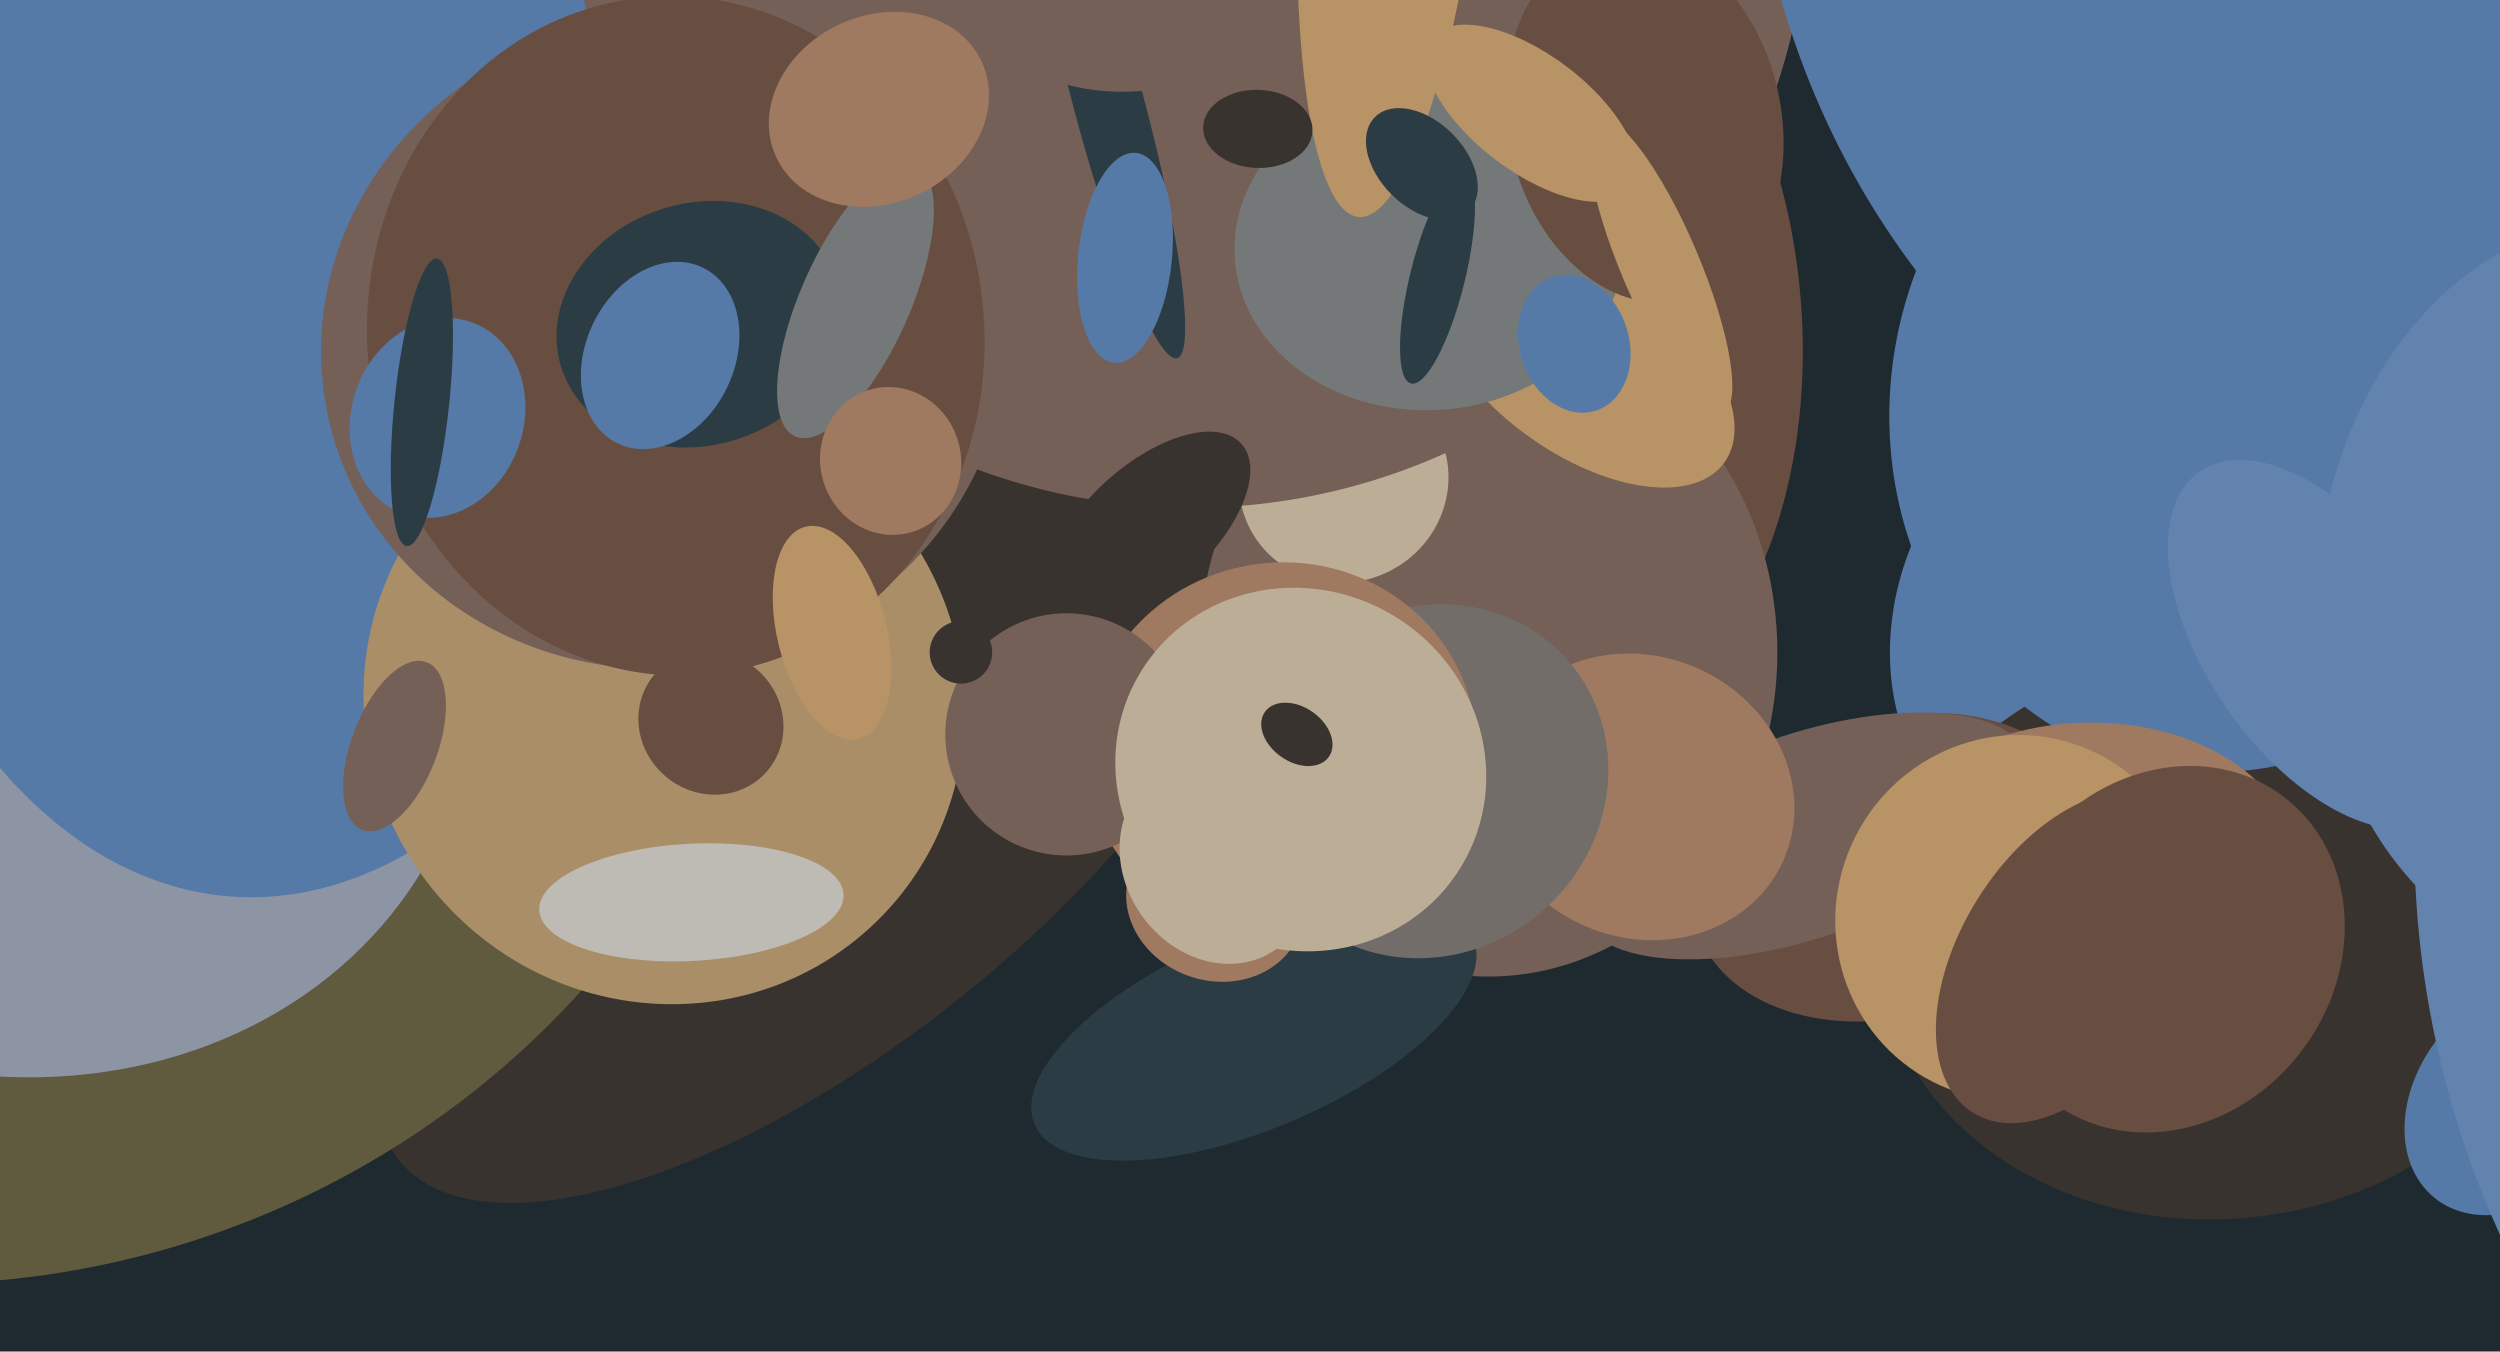 <svg xmlns="http://www.w3.org/2000/svg" width="640px" height="346px">
  <rect width="640" height="346" fill="rgb(30,41,48)"/>
  <ellipse cx="391" cy="80" rx="70" ry="108" transform="rotate(174,391,80)" fill="rgb(104,78,65)"/>
  <ellipse cx="552" cy="157" rx="63" ry="73" transform="rotate(45,552,157)" fill="rgb(86,122,167)"/>
  <ellipse cx="211" cy="209" rx="140" ry="58" transform="rotate(141,211,209)" fill="rgb(56,51,46)"/>
  <ellipse cx="569" cy="239" rx="73" ry="88" transform="rotate(84,569,239)" fill="rgb(56,51,46)"/>
  <ellipse cx="485" cy="222" rx="53" ry="38" transform="rotate(163,485,222)" fill="rgb(104,78,65)"/>
  <ellipse cx="381" cy="167" rx="83" ry="74" transform="rotate(90,381,167)" fill="rgb(117,96,87)"/>
  <ellipse cx="570" cy="103" rx="86" ry="95" transform="rotate(11,570,103)" fill="rgb(86,122,167)"/>
  <ellipse cx="462" cy="214" rx="61" ry="26" transform="rotate(161,462,214)" fill="rgb(117,96,87)"/>
  <ellipse cx="344" cy="123" rx="26" ry="27" transform="rotate(64,344,123)" fill="rgb(188,174,150)"/>
  <ellipse cx="420" cy="204" rx="40" ry="36" transform="rotate(24,420,204)" fill="rgb(159,121,96)"/>
  <ellipse cx="321" cy="264" rx="25" ry="61" transform="rotate(67,321,264)" fill="rgb(43,60,68)"/>
  <ellipse cx="-16" cy="116" rx="221" ry="212" transform="rotate(164,-16,116)" fill="rgb(96,91,63)"/>
  <ellipse cx="-5" cy="159" rx="114" ry="130" transform="rotate(114,-5,159)" fill="rgb(141,149,165)"/>
  <ellipse cx="366" cy="200" rx="47" ry="44" transform="rotate(139,366,200)" fill="rgb(115,109,105)"/>
  <ellipse cx="73" cy="34" rx="196" ry="118" transform="rotate(94,73,34)" fill="rgb(86,122,167)"/>
  <ellipse cx="305" cy="-28" rx="158" ry="158" transform="rotate(136,305,-28)" fill="rgb(117,96,87)"/>
  <ellipse cx="534" cy="223" rx="54" ry="38" transform="rotate(178,534,223)" fill="rgb(159,121,96)"/>
  <ellipse cx="405" cy="92" rx="24" ry="45" transform="rotate(126,405,92)" fill="rgb(184,147,101)"/>
  <ellipse cx="170" cy="180" rx="76" ry="78" transform="rotate(137,170,180)" fill="rgb(170,142,104)"/>
  <ellipse cx="170" cy="88" rx="83" ry="88" transform="rotate(78,170,88)" fill="rgb(117,96,87)"/>
  <ellipse cx="173" cy="86" rx="87" ry="79" transform="rotate(85,173,86)" fill="rgb(104,78,65)"/>
  <ellipse cx="366" cy="63" rx="50" ry="42" transform="rotate(177,366,63)" fill="rgb(116,120,121)"/>
  <ellipse cx="328" cy="192" rx="50" ry="48" transform="rotate(172,328,192)" fill="rgb(159,121,96)"/>
  <ellipse cx="294" cy="135" rx="16" ry="32" transform="rotate(48,294,135)" fill="rgb(56,51,46)"/>
  <ellipse cx="284" cy="27" rx="67" ry="9" transform="rotate(75,284,27)" fill="rgb(43,60,68)"/>
  <ellipse cx="112" cy="107" rx="26" ry="22" transform="rotate(110,112,107)" fill="rgb(86,122,167)"/>
  <ellipse cx="290" cy="-29" rx="56" ry="52" transform="rotate(160,290,-29)" fill="rgb(117,96,87)"/>
  <ellipse cx="179" cy="83" rx="37" ry="31" transform="rotate(163,179,83)" fill="rgb(43,60,68)"/>
  <ellipse cx="358" cy="-61" rx="24" ry="117" transform="rotate(5,358,-61)" fill="rgb(184,147,101)"/>
  <ellipse cx="421" cy="31" rx="47" ry="35" transform="rotate(78,421,31)" fill="rgb(104,78,65)"/>
  <ellipse cx="101" cy="191" rx="11" ry="23" transform="rotate(21,101,191)" fill="rgb(117,96,87)"/>
  <ellipse cx="368" cy="71" rx="7" ry="28" transform="rotate(14,368,71)" fill="rgb(43,60,68)"/>
  <ellipse cx="288" cy="66" rx="12" ry="27" transform="rotate(6,288,66)" fill="rgb(86,122,167)"/>
  <ellipse cx="182" cy="185" rx="18" ry="19" transform="rotate(131,182,185)" fill="rgb(104,78,65)"/>
  <ellipse cx="364" cy="42" rx="17" ry="11" transform="rotate(45,364,42)" fill="rgb(43,60,68)"/>
  <ellipse cx="392" cy="29" rx="15" ry="32" transform="rotate(127,392,29)" fill="rgb(184,147,101)"/>
  <ellipse cx="660" cy="-72" rx="210" ry="223" transform="rotate(26,660,-72)" fill="rgb(86,122,167)"/>
  <ellipse cx="273" cy="188" rx="31" ry="31" transform="rotate(155,273,188)" fill="rgb(117,96,87)"/>
  <ellipse cx="246" cy="167" rx="8" ry="8" transform="rotate(101,246,167)" fill="rgb(56,51,46)"/>
  <ellipse cx="219" cy="77" rx="14" ry="38" transform="rotate(24,219,77)" fill="rgb(116,120,121)"/>
  <ellipse cx="213" cy="162" rx="14" ry="28" transform="rotate(166,213,162)" fill="rgb(184,147,101)"/>
  <ellipse cx="668" cy="152" rx="75" ry="96" transform="rotate(5,668,152)" fill="rgb(98,131,174)"/>
  <ellipse cx="516" cy="235" rx="46" ry="47" transform="rotate(24,516,235)" fill="rgb(184,147,101)"/>
  <ellipse cx="403" cy="88" rx="14" ry="18" transform="rotate(162,403,88)" fill="rgb(86,122,167)"/>
  <ellipse cx="228" cy="118" rx="19" ry="18" transform="rotate(74,228,118)" fill="rgb(159,121,96)"/>
  <ellipse cx="311" cy="231" rx="23" ry="20" transform="rotate(19,311,231)" fill="rgb(159,121,96)"/>
  <ellipse cx="311" cy="221" rx="27" ry="23" transform="rotate(55,311,221)" fill="rgb(188,174,150)"/>
  <ellipse cx="594" cy="165" rx="54" ry="29" transform="rotate(55,594,165)" fill="rgb(98,131,174)"/>
  <ellipse cx="644" cy="281" rx="25" ry="33" transform="rotate(39,644,281)" fill="rgb(86,122,167)"/>
  <ellipse cx="333" cy="197" rx="48" ry="46" transform="rotate(31,333,197)" fill="rgb(188,174,150)"/>
  <ellipse cx="108" cy="103" rx="7" ry="37" transform="rotate(6,108,103)" fill="rgb(43,60,68)"/>
  <ellipse cx="177" cy="231" rx="15" ry="39" transform="rotate(87,177,231)" fill="rgb(190,187,180)"/>
  <ellipse cx="169" cy="91" rx="25" ry="19" transform="rotate(116,169,91)" fill="rgb(86,122,167)"/>
  <ellipse cx="225" cy="28" rx="29" ry="24" transform="rotate(155,225,28)" fill="rgb(159,121,96)"/>
  <ellipse cx="322" cy="33" rx="10" ry="14" transform="rotate(92,322,33)" fill="rgb(56,51,46)"/>
  <ellipse cx="425" cy="68" rx="41" ry="10" transform="rotate(67,425,68)" fill="rgb(184,147,101)"/>
  <ellipse cx="332" cy="188" rx="7" ry="10" transform="rotate(125,332,188)" fill="rgb(56,51,46)"/>
  <ellipse cx="530" cy="245" rx="28" ry="47" transform="rotate(32,530,245)" fill="rgb(104,78,65)"/>
  <ellipse cx="555" cy="243" rx="43" ry="49" transform="rotate(37,555,243)" fill="rgb(104,78,65)"/>
  <ellipse cx="861" cy="217" rx="242" ry="244" transform="rotate(137,861,217)" fill="rgb(98,131,174)"/>
</svg>